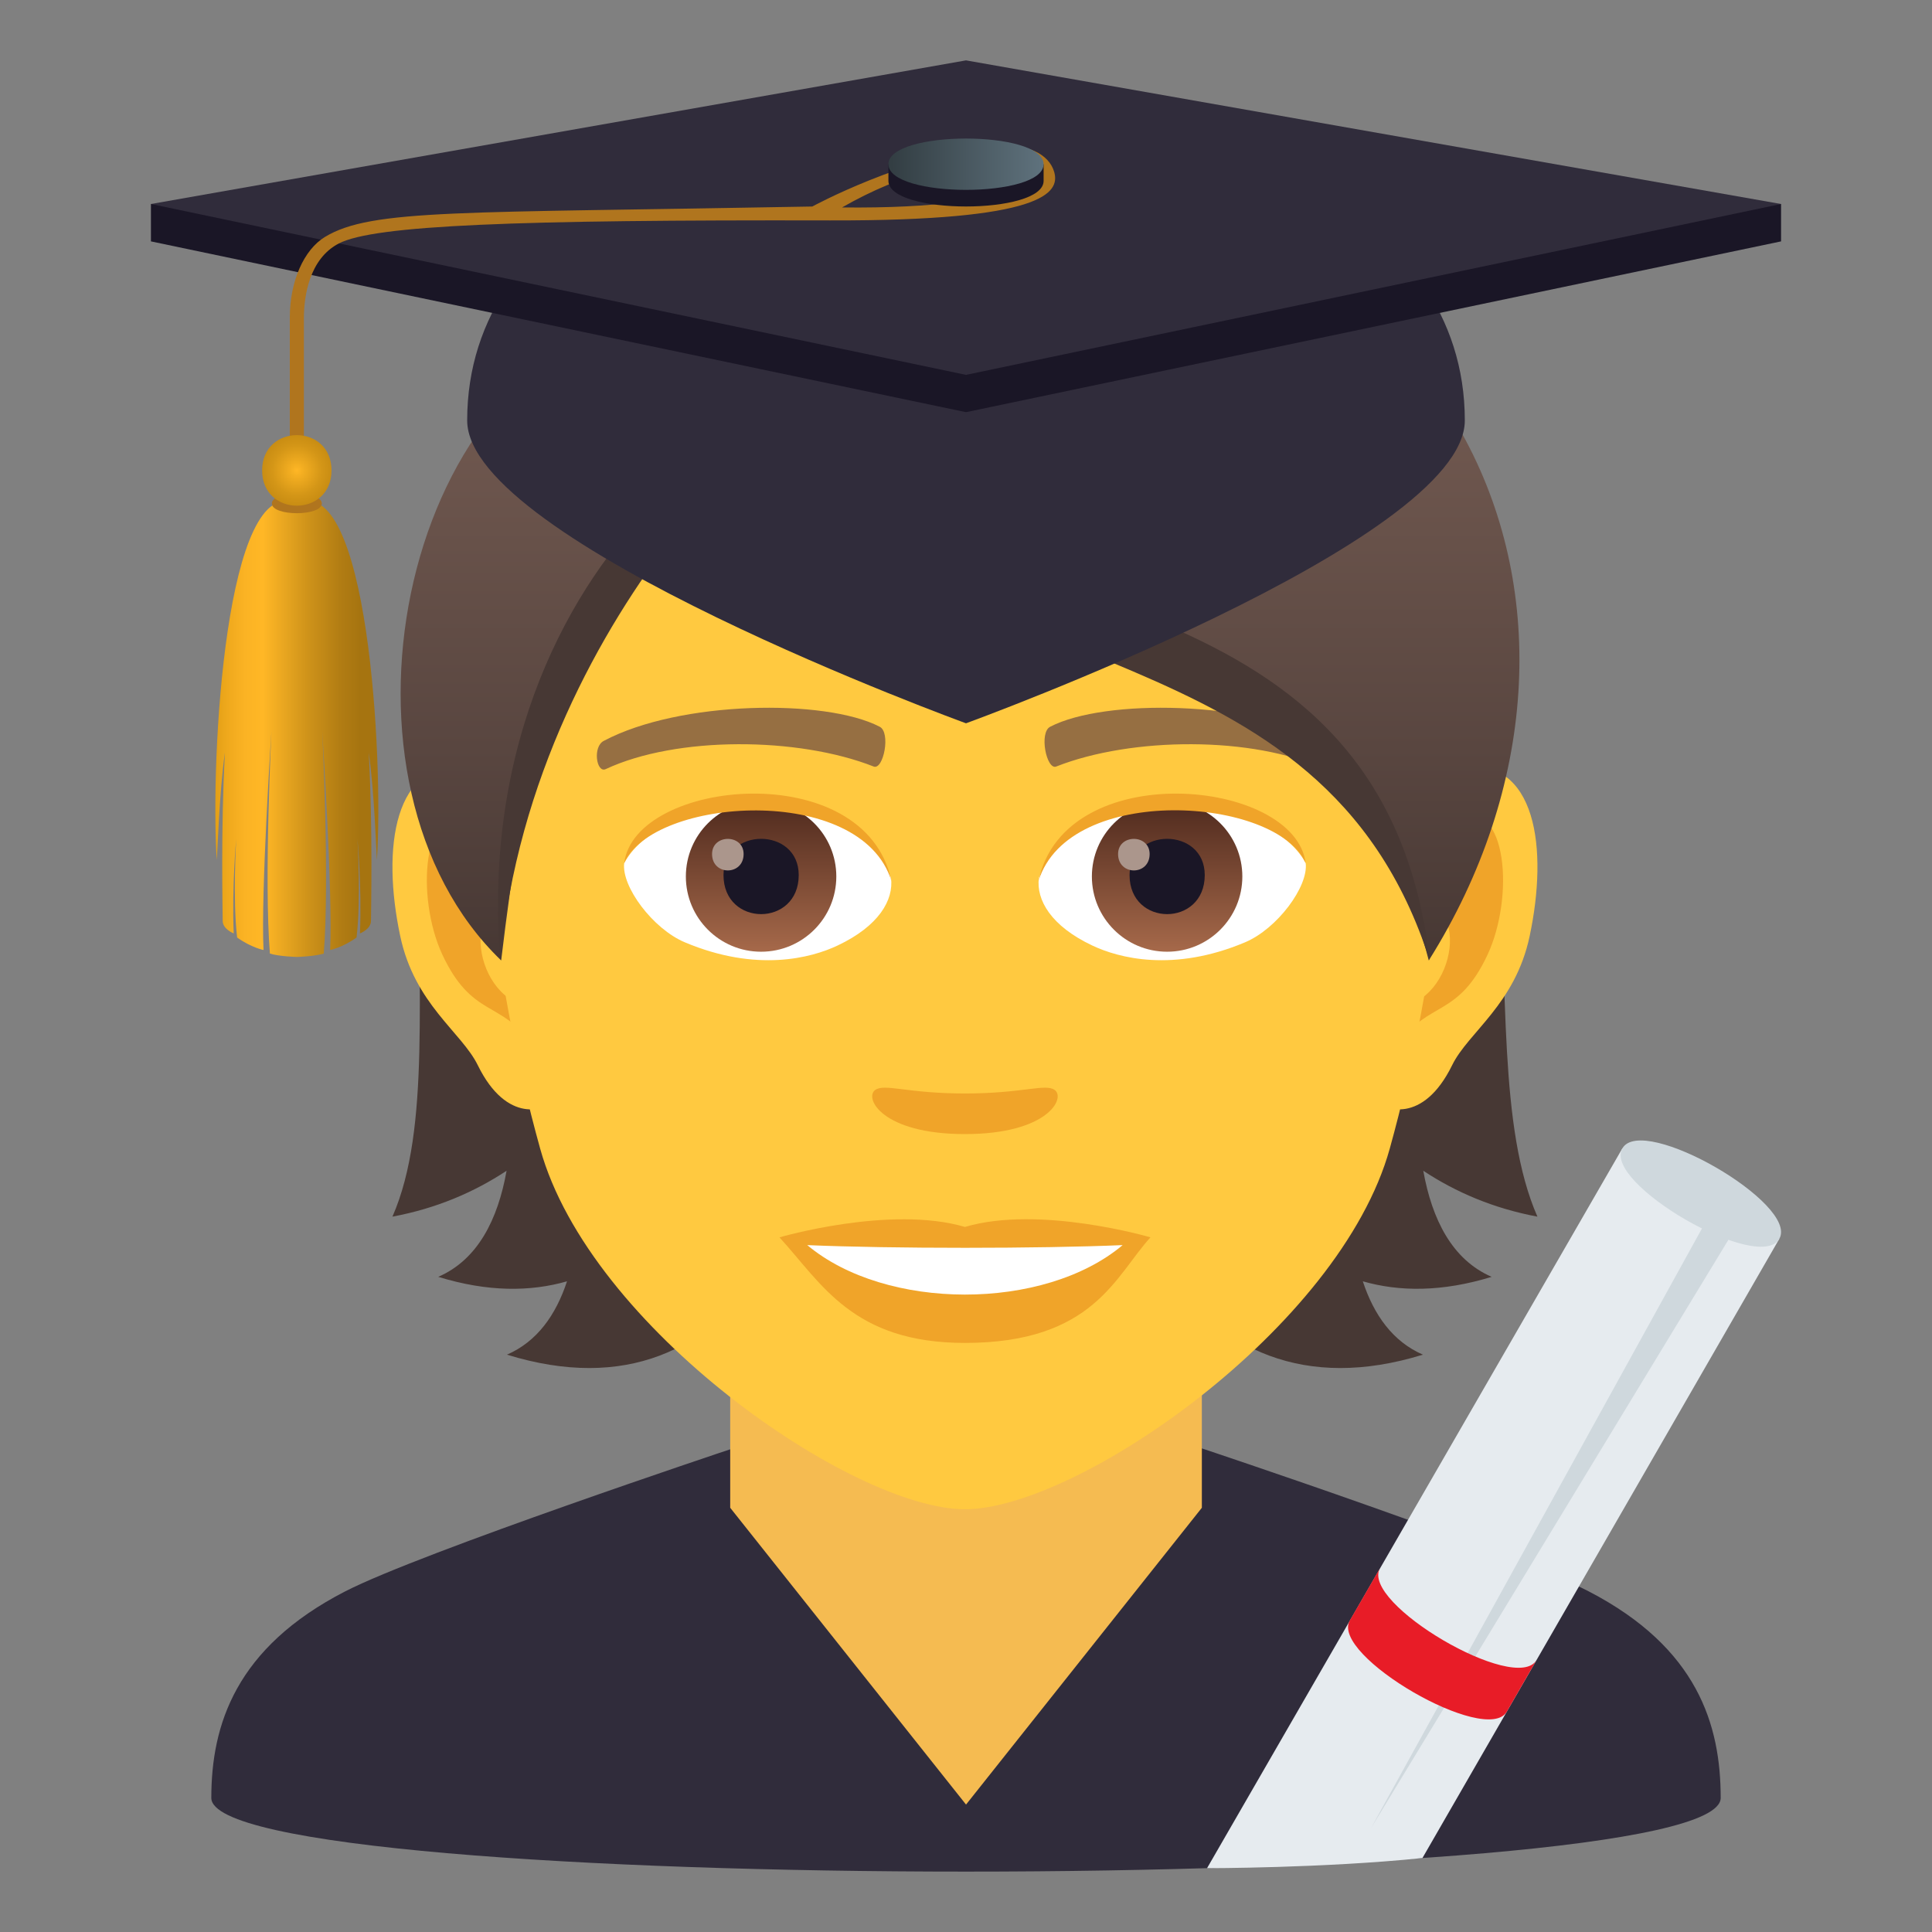 <svg width="64" height="64" viewBox="0 0 64 64" fill="none" xmlns="http://www.w3.org/2000/svg">
<rect x="0" y="0" width="64" height="64" fill="#808080" stroke="none"/>
<path d="M11.432 52.718C13.934 51.429 24.188 48.01 24.188 48.01L39.813 47.98C39.813 47.98 50.139 51.422 52.626 52.715C56.24 54.587 57 57.144 57 59.559C57 62.813 7 62.813 7 59.559C7 57.139 7.807 54.583 11.432 52.718Z" fill="#302C3B"/>
<path d="M24.189 49.947L32.001 59.779L39.813 49.947V41.912H24.189V49.947Z" fill="#F5BB51"/>
<path d="M53.744 38.039L39.985 61.886C39.985 61.886 43.843 61.887 47.12 61.55L58.941 41.039L53.744 38.039Z" fill="#E6EBEF"/>
<path d="M45.418 60.557L57.041 39.496L57.908 39.996L45.418 60.557Z" fill="#CFD8DD"/>
<path d="M58.941 41.04C58.273 42.194 53.078 39.194 53.744 38.04C54.412 36.884 59.607 39.884 58.941 41.04Z" fill="#CFD8DD"/>
<path d="M45.715 51.947L44.715 53.679C44.047 54.833 49.25 57.853 49.916 56.699L50.9 54.99C50.234 56.145 45.047 53.102 45.715 51.947Z" fill="#E81C27"/>
<path d="M47.148 38.783C48.228 39.496 49.474 40.03 50.929 40.303C48.347 34.414 52.241 22.066 44.26 12.992C33.01 13.33 31.454 49.714 47.136 44.875C46.138 44.442 45.512 43.56 45.145 42.445C46.354 42.792 47.766 42.803 49.413 42.297C48.104 41.73 47.437 40.396 47.148 38.783Z" fill="#473834"/>
<path d="M18.91 12.992C10.931 22.065 15.583 34.414 13 40.303C14.454 40.031 15.701 39.496 16.781 38.783C16.494 40.396 15.826 41.73 14.517 42.297C16.162 42.804 17.574 42.792 18.783 42.445C18.416 43.559 17.792 44.442 16.793 44.875C32.474 49.714 30.16 13.33 18.91 12.992Z" fill="#473834"/>
<path d="M48.377 25.391C45.836 25.7 44.002 34.207 45.599 36.454C45.824 36.767 47.133 37.267 48.104 35.286C48.641 34.188 50.193 33.272 50.672 31.009C51.288 28.107 50.905 25.084 48.377 25.391Z" fill="#FFC940"/>
<path d="M15.555 25.391C18.096 25.7 19.93 34.207 18.331 36.454C18.107 36.767 16.798 37.267 15.827 35.286C15.289 34.188 13.738 33.272 13.258 31.009C12.642 28.107 13.027 25.084 15.555 25.391Z" fill="#FFC940"/>
<path d="M48.308 27.02C47.646 27.229 46.922 28.24 46.53 29.916C48.847 29.418 48.268 33.278 46.255 33.352C46.273 33.74 46.3 34.139 46.347 34.561C47.318 33.15 48.303 33.715 49.28 31.62C50.158 29.728 49.949 26.504 48.308 27.02Z" fill="#F0A429"/>
<path d="M17.4 29.913C17.007 28.239 16.286 27.228 15.624 27.02C13.982 26.504 13.772 29.729 14.652 31.62C15.629 33.716 16.614 33.15 17.586 34.561C17.634 34.138 17.66 33.739 17.677 33.35C15.684 33.255 15.113 29.443 17.4 29.913Z" fill="#F0A429"/>
<path d="M31.965 9.031C20.957 9.031 15.654 17.996 16.317 29.523C16.453 31.841 17.097 35.185 17.893 38.048C19.543 44.001 28.255 49.996 31.965 49.996C35.674 49.996 44.386 44.001 46.038 38.048C46.833 35.185 47.477 31.841 47.614 29.523C48.275 17.996 42.976 9.031 31.965 9.031Z" fill="#FFC940"/>
<path d="M43.925 24.54C41.407 23.207 36.589 23.142 34.795 24.071C34.41 24.251 34.665 25.514 34.987 25.393C37.488 24.404 41.523 24.381 43.864 25.478C44.177 25.62 44.307 24.726 43.925 24.54Z" fill="#966F42"/>
<path d="M20.006 24.54C22.523 23.207 27.338 23.142 29.135 24.071C29.519 24.251 29.266 25.514 28.943 25.393C26.438 24.404 22.409 24.381 20.065 25.478C19.754 25.62 19.625 24.726 20.006 24.54Z" fill="#966F42"/>
<path d="M34.936 36.105C34.623 35.886 33.884 36.223 31.965 36.223C30.048 36.223 29.31 35.886 28.994 36.105C28.618 36.371 29.218 37.568 31.965 37.568C34.714 37.568 35.313 36.371 34.936 36.105Z" fill="#F0A429"/>
<path d="M31.965 40.644C29.489 39.915 25.821 40.989 25.821 40.989C27.217 42.511 28.242 44.486 31.965 44.486C36.231 44.486 36.957 42.244 38.111 40.989C38.111 40.988 34.439 39.911 31.965 40.644Z" fill="#F0A429"/>
<path d="M26.742 41.246C29.338 43.424 34.579 43.438 37.189 41.246C34.423 41.364 29.528 41.366 26.742 41.246Z" fill="white"/>
<path d="M29.516 29.082C29.61 29.811 29.115 30.676 27.745 31.322C26.876 31.734 25.066 32.218 22.688 31.216C21.623 30.768 20.584 29.367 20.677 28.594C21.967 26.164 28.31 25.809 29.516 29.082Z" fill="white"/>
<path d="M25.212 31.527C26.588 31.527 27.704 30.411 27.704 29.035C27.704 27.659 26.588 26.543 25.212 26.543C23.835 26.543 22.72 27.659 22.72 29.035C22.72 30.411 23.835 31.527 25.212 31.527Z" fill="url(#paint0_linear)"/>
<path d="M23.967 28.987C23.967 30.713 26.459 30.713 26.459 28.987C26.459 27.387 23.967 27.387 23.967 28.987Z" fill="#1A1626"/>
<path d="M23.588 28.291C23.588 29.015 24.633 29.015 24.633 28.291C24.633 27.622 23.588 27.622 23.588 28.291Z" fill="#AB968C"/>
<path d="M29.528 29.179C28.515 25.926 21.617 26.407 20.677 28.594C21.026 25.793 28.665 25.054 29.528 29.179Z" fill="#F0A429"/>
<path d="M34.414 29.082C34.321 29.811 34.815 30.676 36.185 31.322C37.055 31.734 38.864 32.218 41.242 31.216C42.309 30.768 43.346 29.367 43.253 28.594C41.965 26.164 35.62 25.809 34.414 29.082Z" fill="white"/>
<path d="M38.662 31.527C40.038 31.527 41.154 30.411 41.154 29.035C41.154 27.659 40.038 26.543 38.662 26.543C37.286 26.543 36.17 27.659 36.17 29.035C36.17 30.411 37.286 31.527 38.662 31.527Z" fill="url(#paint1_linear)"/>
<path d="M37.418 28.987C37.418 30.713 39.909 30.713 39.909 28.987C39.909 27.387 37.418 27.387 37.418 28.987Z" fill="#1A1626"/>
<path d="M37.038 28.291C37.038 29.015 38.083 29.015 38.083 28.291C38.083 27.622 37.038 27.622 37.038 28.291Z" fill="#AB968C"/>
<path d="M34.404 29.179C35.414 25.928 42.308 26.393 43.252 28.594C42.902 25.793 35.265 25.054 34.404 29.179Z" fill="#F0A429"/>
<path d="M31.967 5.998C25.269 5.998 21.921 9.032 21.242 10.472C13.143 12.324 10.541 25.988 16.602 31.816C17.354 25.605 18.079 21.615 22.208 17.412C24.615 20.639 29.617 22.454 34.097 22.454C31.976 20.913 30.531 19.403 29.395 17.996C36.874 21.429 45.25 23.626 47.33 31.816C54.527 20.356 48.549 5.998 31.967 5.998Z" fill="url(#paint2_linear)"/>
<path d="M21.224 10.471C21.144 14.899 23.409 20.466 34.104 22.453C26.452 22.97 18.603 18.348 21.224 10.471Z" fill="#473834"/>
<path d="M21.718 16.609C18.931 19.355 15.982 24.548 16.574 31.814C17.128 25.809 19.887 20.865 22.385 17.662C22.209 17.469 21.867 16.828 21.718 16.609Z" fill="#473834"/>
<path d="M26.671 15.232C32.436 20.736 45.846 18.766 47.359 31.814C43.771 20.543 31.612 23.071 26.671 15.232Z" fill="#473834"/>
<path d="M48.524 13.929C48.524 17.95 32 23.96 32 23.96C32 23.96 15.476 17.95 15.476 13.929C15.476 0.024 48.524 0.024 48.524 13.929Z" fill="#302C3B"/>
<path d="M59 6.758H5V7.996L32 13.654L59 7.996V6.758Z" fill="#1A1626"/>
<path d="M32 2L5 6.758L32 12.418L59 6.758L32 2Z" fill="#302C3B"/>
<path d="M10.066 15.985H9.6V10.521C9.6 9.318 10.067 8.271 10.764 7.849C12.311 6.911 15.237 7.06 26.909 6.841C26.909 6.841 29.954 5.177 32.983 4.849C34.046 4.734 34.753 5.117 34.921 5.693C35.122 6.39 34.571 7.318 27.499 7.302C17.09 7.278 12.404 7.458 11.227 8.064C10.248 8.568 10.067 9.808 10.067 10.537V15.985H10.066ZM33.629 5.095C31.674 5.355 29.938 5.702 27.893 6.872C34.17 6.942 35.359 5.605 33.629 5.095Z" fill="#B0751E"/>
<path d="M32.002 5.441C32 5.441 31.998 5.441 31.998 5.441H29.43V5.992C29.43 7.123 34.571 7.123 34.571 5.992V5.441H32.002Z" fill="#1A1626"/>
<path d="M34.57 5.44C34.57 6.573 29.429 6.573 29.429 5.44C29.43 4.306 34.57 4.306 34.57 5.44Z" fill="url(#paint3_linear)"/>
<path d="M9.834 16.679C7.486 15.585 6.957 25.091 7.18 28.489C7.203 28.259 7.262 26.255 7.451 24.925C7.31 27.452 7.377 30.232 7.377 30.507C7.377 30.78 7.742 30.921 7.742 30.921C7.679 29.366 7.824 27.798 7.824 27.798C7.824 27.798 7.705 29.802 7.855 31.056C8.324 31.392 8.73 31.47 8.73 31.47C8.636 29.589 8.992 24.228 8.992 24.228C8.992 24.228 8.744 29.154 8.941 31.589C9.267 31.687 9.834 31.7 9.834 31.7C9.834 31.7 10.398 31.686 10.725 31.589C10.922 29.153 10.674 24.228 10.674 24.228C10.674 24.228 11.028 29.589 10.936 31.47C10.936 31.47 11.342 31.392 11.811 31.056C11.961 29.802 11.842 27.798 11.842 27.798C11.842 27.798 11.987 29.366 11.924 30.921C11.924 30.921 12.289 30.78 12.289 30.507C12.289 30.232 12.355 27.452 12.215 24.925C12.404 26.255 12.465 28.259 12.486 28.489C12.709 25.091 12.18 15.585 9.834 16.679Z" fill="url(#paint4_linear)"/>
<path d="M10.66 16.678C10.66 17.108 9.006 17.108 9.006 16.678C9.006 16.248 10.66 16.248 10.66 16.678Z" fill="#B0751E"/>
<path d="M10.982 15.583C10.982 17.142 8.683 17.142 8.683 15.583C8.683 14.024 10.982 14.024 10.982 15.583Z" fill="url(#paint5_radial)"/>
<defs>
<linearGradient id="paint0_linear" x1="25.212" y1="31.531" x2="25.212" y2="26.546" gradientUnits="userSpaceOnUse">
<stop stop-color="#A6694A"/>
<stop offset="1" stop-color="#4F2A1E"/>
</linearGradient>
<linearGradient id="paint1_linear" x1="38.663" y1="31.531" x2="38.663" y2="26.546" gradientUnits="userSpaceOnUse">
<stop stop-color="#A6694A"/>
<stop offset="1" stop-color="#4F2A1E"/>
</linearGradient>
<linearGradient id="paint2_linear" x1="31.803" y1="31.815" x2="31.803" y2="5.998" gradientUnits="userSpaceOnUse">
<stop stop-color="#473834"/>
<stop offset="0.272" stop-color="#594640"/>
<stop offset="0.723" stop-color="#715950"/>
<stop offset="1" stop-color="#7A6056"/>
</linearGradient>
<linearGradient id="paint3_linear" x1="29.429" y1="5.44" x2="34.57" y2="5.44" gradientUnits="userSpaceOnUse">
<stop stop-color="#323D42"/>
<stop offset="1" stop-color="#5F727D"/>
</linearGradient>
<linearGradient id="paint4_linear" x1="7.134" y1="24.146" x2="12.533" y2="24.146" gradientUnits="userSpaceOnUse">
<stop stop-color="#E39F16"/>
<stop offset="0.067" stop-color="#EEA81C"/>
<stop offset="0.182" stop-color="#FBB324"/>
<stop offset="0.291" stop-color="#FFB726"/>
<stop offset="0.293" stop-color="#FFB726"/>
<stop offset="0.565" stop-color="#CF931A"/>
<stop offset="0.773" stop-color="#B17C13"/>
<stop offset="0.891" stop-color="#A67410"/>
</linearGradient>
<radialGradient id="paint5_radial" cx="0" cy="0" r="1" gradientUnits="userSpaceOnUse" gradientTransform="translate(9.833 15.583) scale(1.159)">
<stop stop-color="#FFB726"/>
<stop offset="0.2" stop-color="#F2AD21"/>
<stop offset="0.71" stop-color="#D49617"/>
<stop offset="1" stop-color="#C98D13"/>
</radialGradient>
</defs>
</svg>
